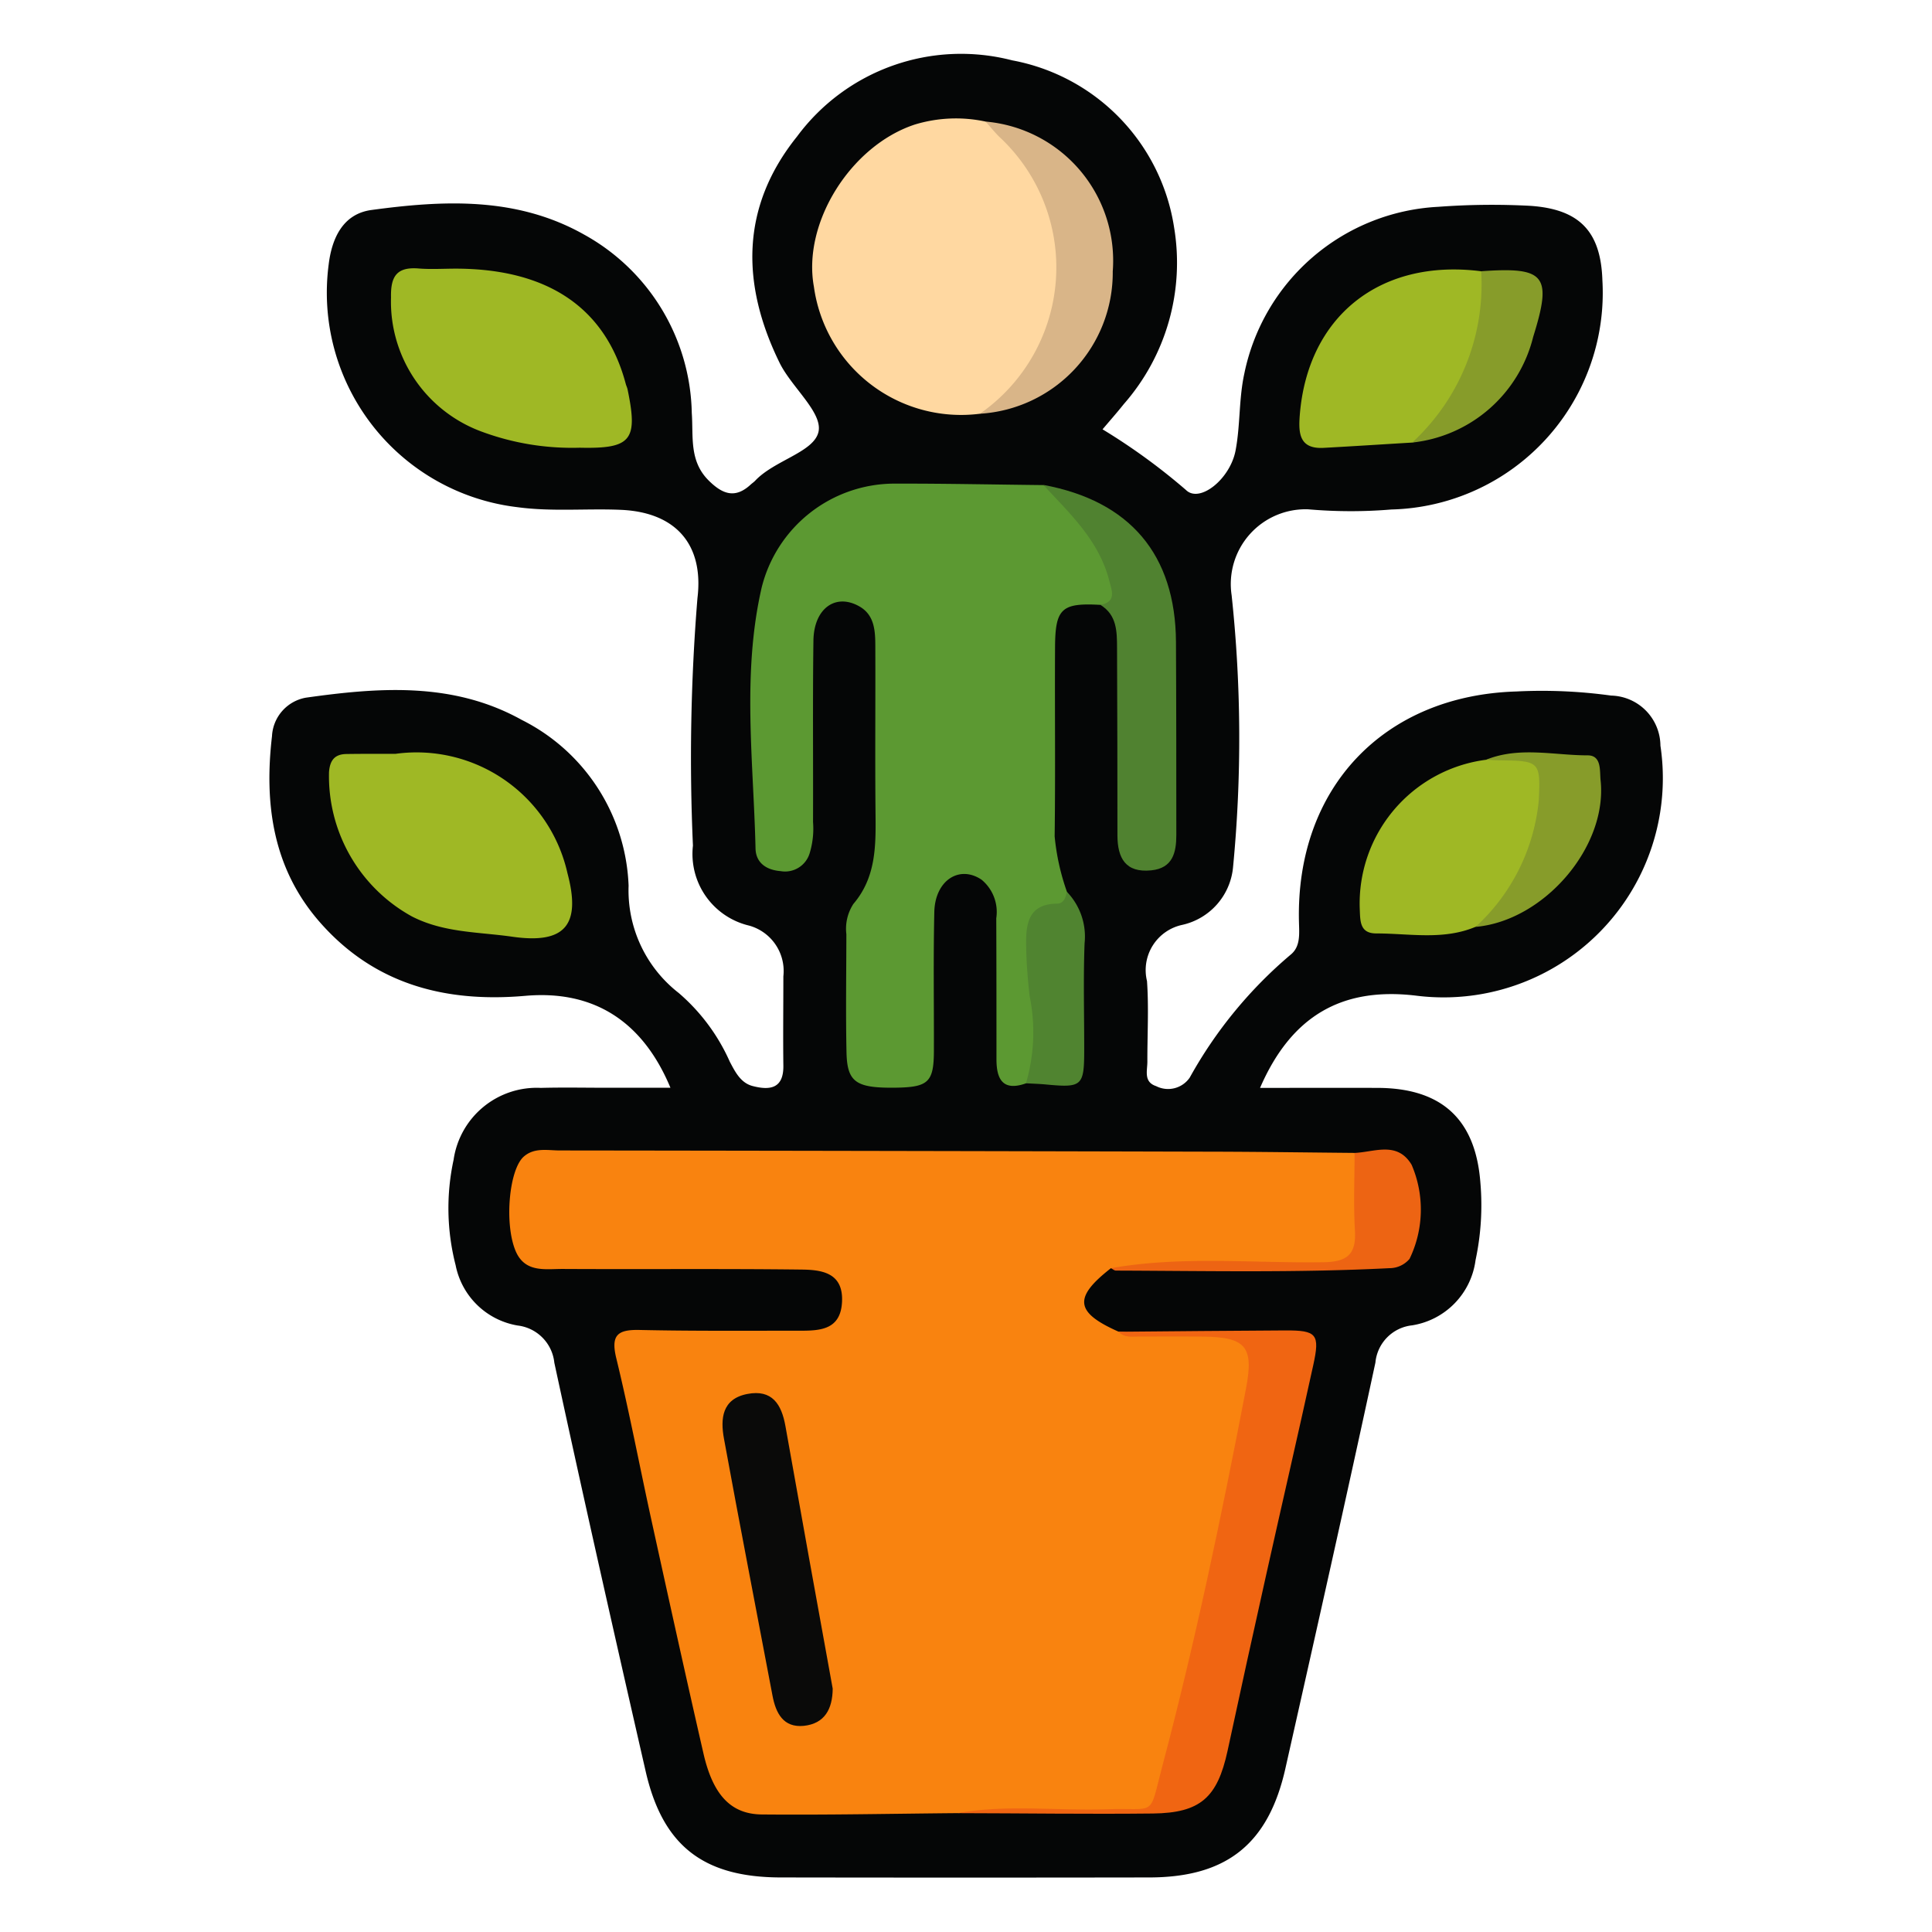 <svg xmlns="http://www.w3.org/2000/svg" width="88.286" height="88.286" viewBox="0 0 88.286 88.286"><g id="icon_6" data-name="icon 6" transform="translate(80.329 91.34)"><rect id="Rectangle_1040" data-name="Rectangle 1040" width="88.286" height="88.286" transform="translate(-80.329 -91.34)" fill="#fff"></rect><g id="Group_5263" data-name="Group 5263" transform="translate(-68.021 -88.861)"><path id="Path_4794" data-name="Path 4794" d="M-22.022-63.269c1.873,0,3.629-.006,5.384,0,2.919.013,4.467,1.437,4.685,4.334a12,12,0,0,1-.221,3.535,3.471,3.471,0,0,1-2.9,2.982,1.887,1.887,0,0,0-1.676,1.7c-1.332,6.192-2.724,12.371-4.114,18.55-.776,3.45-2.683,4.973-6.214,4.979q-8.426.014-16.852,0c-3.527-.006-5.388-1.445-6.167-4.848-1.423-6.217-2.828-12.439-4.174-18.673a1.91,1.91,0,0,0-1.674-1.7,3.477,3.477,0,0,1-2.836-2.755,10.465,10.465,0,0,1-.093-4.819,3.839,3.839,0,0,1,3.987-3.285c1.009-.027,2.019-.006,3.028-.006h2.894c-1.272-3.054-3.522-4.476-6.64-4.2-3.647.318-6.889-.525-9.378-3.362-2.146-2.446-2.553-5.395-2.19-8.5A1.882,1.882,0,0,1-65.629-81.1c3.362-.474,6.734-.728,9.867,1.014a8.848,8.848,0,0,1,4.885,7.579,5.938,5.938,0,0,0,2.289,4.9,8.884,8.884,0,0,1,2.336,3.143c.249.472.5.971,1.047,1.111.77.2,1.416.129,1.4-.935-.018-1.359,0-2.719,0-4.078a2.154,2.154,0,0,0-1.565-2.319,3.364,3.364,0,0,1-2.567-3.655,90.054,90.054,0,0,1,.206-11.306c.3-2.458-.993-3.93-3.5-4.038-1.576-.068-3.153.092-4.73-.122a9.871,9.871,0,0,1-8.623-11.079c.143-1.2.646-2.319,1.948-2.5,3.317-.45,6.64-.613,9.719,1.119a9.518,9.518,0,0,1,4.927,8.157c.078,1.074-.13,2.193.777,3.089.633.627,1.208.834,1.915.181.065-.06.14-.108.2-.171.879-.942,2.7-1.309,2.9-2.247.185-.883-1.235-2.034-1.781-3.149-1.755-3.582-1.794-7.111.8-10.339a9.323,9.323,0,0,1,9.828-3.48,9.184,9.184,0,0,1,7.4,7.627,9.8,9.8,0,0,1-2.3,8.085c-.3.378-.618.736-.968,1.15a28.229,28.229,0,0,1,3.814,2.774c.625.612,2.017-.5,2.265-1.809.22-1.16.145-2.345.4-3.516a9.55,9.55,0,0,1,8.868-7.618,33.063,33.063,0,0,1,4.2-.044c2.219.152,3.222,1.14,3.294,3.4A9.906,9.906,0,0,1-16.021-89.7a22.312,22.312,0,0,1-3.8-.008,3.417,3.417,0,0,0-3.5,3.922,61.456,61.456,0,0,1,.061,12.474,2.982,2.982,0,0,1-2.309,2.592,2.113,2.113,0,0,0-1.619,2.569c.086,1.222.013,2.455.017,3.684,0,.417-.18.926.4,1.117a1.2,1.2,0,0,0,1.537-.391,20.089,20.089,0,0,1,4.644-5.644c.423-.372.358-.949.346-1.482-.146-6.094,3.864-10.337,9.94-10.517a23.1,23.1,0,0,1,4.328.188,2.307,2.307,0,0,1,2.25,2.287A10.019,10.019,0,0,1-14.923-67.488C-18.3-67.882-20.6-66.547-22.022-63.269Z" transform="translate(67.294 110.503)" fill="#050606" fill-rule="evenodd"></path><path id="Path_4795" data-name="Path 4795" d="M-5.18,109.93c-2.981.026-5.962.089-8.942.061-1.424-.014-2.235-.906-2.666-2.786-.811-3.538-1.592-7.083-2.37-10.628-.544-2.477-1.015-4.972-1.614-7.435-.258-1.061.061-1.313,1.066-1.291,2.456.054,4.914.033,7.371.034.922,0,1.811-.069,1.878-1.306.073-1.35-.93-1.477-1.852-1.488-3.641-.044-7.283-.008-10.925-.028-.805,0-1.727.181-2.147-.842-.51-1.242-.291-3.707.385-4.295.484-.421,1.082-.279,1.635-.278q14.939.017,29.878.056c2.148.005,4.3.037,6.445.056.756,1.406.463,2.9.244,4.341-.13.858-.977.879-1.692.883-2.273.012-4.546.041-6.818-.013a13.086,13.086,0,0,1-2.862.056c-1.724,1.344-1.644,2.019.343,2.9a40.425,40.425,0,0,0,4.321.093c1.718.063,2.278.622,1.947,2.3C7.223,96.5,5.979,102.685,4.316,108.773c-.241.881-.737,1.128-1.62,1.121C.072,109.872-2.555,109.8-5.18,109.93Z" transform="translate(36.626 -29.555)" fill="#f9830f" fill-rule="evenodd"></path><path id="Path_4796" data-name="Path 4796" d="M32.16-30.49c-1.774-.1-2.067.159-2.076,1.94-.015,2.879.02,5.759-.018,8.638a10.57,10.57,0,0,0,.561,2.532.546.546,0,0,1-.36.829c-1.108.4-1.159,1.312-1.119,2.26a35.217,35.217,0,0,1,.251,4.051c-.044.61,0,1.245-.643,1.614-1.058.376-1.349-.188-1.349-1.1,0-2.148,0-4.3-.009-6.444a1.909,1.909,0,0,0-.674-1.763c-1.018-.684-2.124.039-2.157,1.474-.048,2.1-.013,4.208-.019,6.313,0,1.472-.246,1.7-1.777,1.719-1.784.018-2.188-.248-2.217-1.623-.038-1.8-.008-3.594-.006-5.392a2.075,2.075,0,0,1,.323-1.385c1.032-1.211,1.025-2.641,1.01-4.1-.026-2.542,0-5.085-.01-7.628,0-.709-.018-1.458-.721-1.861-1.093-.627-2.087.088-2.107,1.559-.037,2.761-.008,5.524-.018,8.286a3.847,3.847,0,0,1-.153,1.426,1.173,1.173,0,0,1-1.326.822c-.653-.051-1.134-.378-1.149-1.035-.091-3.977-.625-7.974.279-11.918a6.26,6.26,0,0,1,6.037-4.755c2.278-.006,4.556.043,6.834.067a6.763,6.763,0,0,1,3.307,4.336C33-31.146,33.28-30.33,32.16-30.49Z" transform="translate(5.82 55.652)" fill="#5c9932" fill-rule="evenodd"></path><path id="Path_4797" data-name="Path 4797" d="M34.56-85.863a6.788,6.788,0,0,1-7.584-5.81c-.53-2.907,1.681-6.442,4.615-7.407a6.452,6.452,0,0,1,3.233-.134c3.143,1.789,4.494,6.5,2.838,10.023C36.991-87.764,36.228-86.381,34.56-85.863Z" transform="translate(-2.092 102.291)" fill="#ffd8a1" fill-rule="evenodd"></path><path id="Path_4798" data-name="Path 4798" d="M-53.949,10.82a7.067,7.067,0,0,1,7.867,5.457c.631,2.372-.119,3.241-2.514,2.9-1.548-.223-3.132-.177-4.592-.926a7.318,7.318,0,0,1-3.791-6.6c.041-.534.258-.819.8-.824C-55.438,10.815-54.693,10.82-53.949,10.82Z" transform="translate(59.706 21.15)" fill="#9fb825" fill-rule="evenodd"></path><path id="Path_4799" data-name="Path 4799" d="M-43.218-73.354c4.21.007,6.846,1.8,7.764,5.266.022.084.064.163.082.248.484,2.326.181,2.724-2.188,2.669a11.865,11.865,0,0,1-4.5-.743,6.326,6.326,0,0,1-4.121-6.126c-.021-.95.253-1.4,1.253-1.322C-44.36-73.316-43.787-73.354-43.218-73.354Z" transform="translate(51.741 83.151)" fill="#9fb825" fill-rule="evenodd"></path><path id="Path_4800" data-name="Path 4800" d="M52.113,132.995c2.256-.41,4.531-.1,6.8-.178,2.34-.083,1.926.426,2.565-1.987,1.508-5.69,2.709-11.451,3.818-17.23.367-1.91,0-2.357-1.936-2.381-.965-.013-1.931,0-2.9-.005-.343,0-.71.076-.992-.218,2.538-.021,5.077-.048,7.615-.06,1.45-.007,1.6.166,1.287,1.589-.7,3.195-1.439,6.383-2.15,9.576q-.9,4.024-1.767,8.053c-.465,2.131-1.242,2.832-3.412,2.857C58.067,133.044,55.09,133,52.113,132.995Z" transform="translate(-20.667 -52.619)" fill="#f06512" fill-rule="evenodd"></path><path id="Path_4801" data-name="Path 4801" d="M116.588-65.248c-1.349.081-2.7.169-4.047.242-1.113.06-1.149-.682-1.086-1.49.357-4.529,3.68-7.168,8.286-6.581a1.226,1.226,0,0,1,.319.694C120.37-70.656,118.659-65.856,116.588-65.248Z" transform="translate(-64.368 82.993)" fill="#9fb825" fill-rule="evenodd"></path><path id="Path_4802" data-name="Path 4802" d="M127.186,19.308c-1.477.619-3.018.3-4.535.3-.766,0-.728-.588-.753-1.122a6.624,6.624,0,0,1,5.769-6.814c2.626-.335,3.242.254,2.651,2.773C129.859,16.4,129.162,18.288,127.186,19.308Z" transform="translate(-72.07 20.568)" fill="#9fb825" fill-rule="evenodd"></path><path id="Path_4803" data-name="Path 4803" d="M69.614-30.3c.744-.154.522-.633.4-1.115-.467-1.831-1.8-3.06-3.012-4.37,3.961.733,6.04,3.187,6.062,7.178.016,2.94.014,5.88.016,8.82,0,.8-.162,1.516-1.145,1.616-1.182.121-1.544-.568-1.546-1.6q0-4.279-.018-8.557C70.368-29.083,70.368-29.838,69.614-30.3Z" transform="translate(-31.634 55.464)" fill="#508230" fill-rule="evenodd"></path><path id="Path_4804" data-name="Path 4804" d="M55.995-85.468a8.141,8.141,0,0,0,.873-12.669c-.214-.217-.407-.454-.609-.682a6.381,6.381,0,0,1,5.809,6.846A6.462,6.462,0,0,1,55.995-85.468Z" transform="translate(-23.527 101.896)" fill="#d9b588" fill-rule="evenodd"></path><path id="Path_4805" data-name="Path 4805" d="M64,43.575a8.3,8.3,0,0,0,.166-3.992c-.087-.777-.149-1.549-.159-2.325-.012-.969.1-1.873,1.4-1.892.322,0,.406-.277.46-.543a2.943,2.943,0,0,1,.811,2.354c-.061,1.607-.016,3.218-.017,4.829,0,1.7-.086,1.78-1.753,1.623C64.609,43.6,64.3,43.592,64,43.575Z" transform="translate(-29.424 3.449)" fill="#508430" fill-rule="evenodd"></path><path id="Path_4806" data-name="Path 4806" d="M78.749,84.98c3.218-.57,6.464-.225,9.7-.272,1.081-.015,1.512-.347,1.447-1.446-.07-1.179-.016-2.366-.017-3.549.916-.039,1.952-.55,2.607.541a5.176,5.176,0,0,1-.094,4.3,1.2,1.2,0,0,1-.922.425c-4.16.214-8.322.125-12.484.111C78.9,85.094,78.827,85.02,78.749,84.98Z" transform="translate(-40.288 -29.507)" fill="#ed6413" fill-rule="evenodd"></path><path id="Path_4807" data-name="Path 4807" d="M142,18.611a9,9,0,0,0,2.889-5.779c.087-1.782.024-1.807-1.758-1.832-.216,0-.433-.019-.649-.028,1.521-.613,3.094-.2,4.641-.2.648,0,.545.716.591,1.142C148.037,14.951,145.132,18.335,142,18.611Z" transform="translate(-86.88 21.266)" fill="#879c2a" fill-rule="evenodd"></path><path id="Path_4808" data-name="Path 4808" d="M131-65.153a9.821,9.821,0,0,0,3.154-7.829c2.936-.209,3.253.191,2.376,3A6.4,6.4,0,0,1,131-65.153Z" transform="translate(-78.777 82.898)" fill="#879c2a" fill-rule="evenodd"></path><path id="Path_4809" data-name="Path 4809" d="M16.374,135.3c-.009.932-.367,1.6-1.324,1.7-.935.09-1.277-.582-1.429-1.389-.739-3.911-1.5-7.819-2.216-11.734-.167-.911-.092-1.818,1.066-2.043,1.135-.221,1.565.472,1.742,1.464Q15.281,129.3,16.374,135.3Z" transform="translate(9.37 -60.613)" fill="#0a0a09" fill-rule="evenodd"></path></g></g></svg>